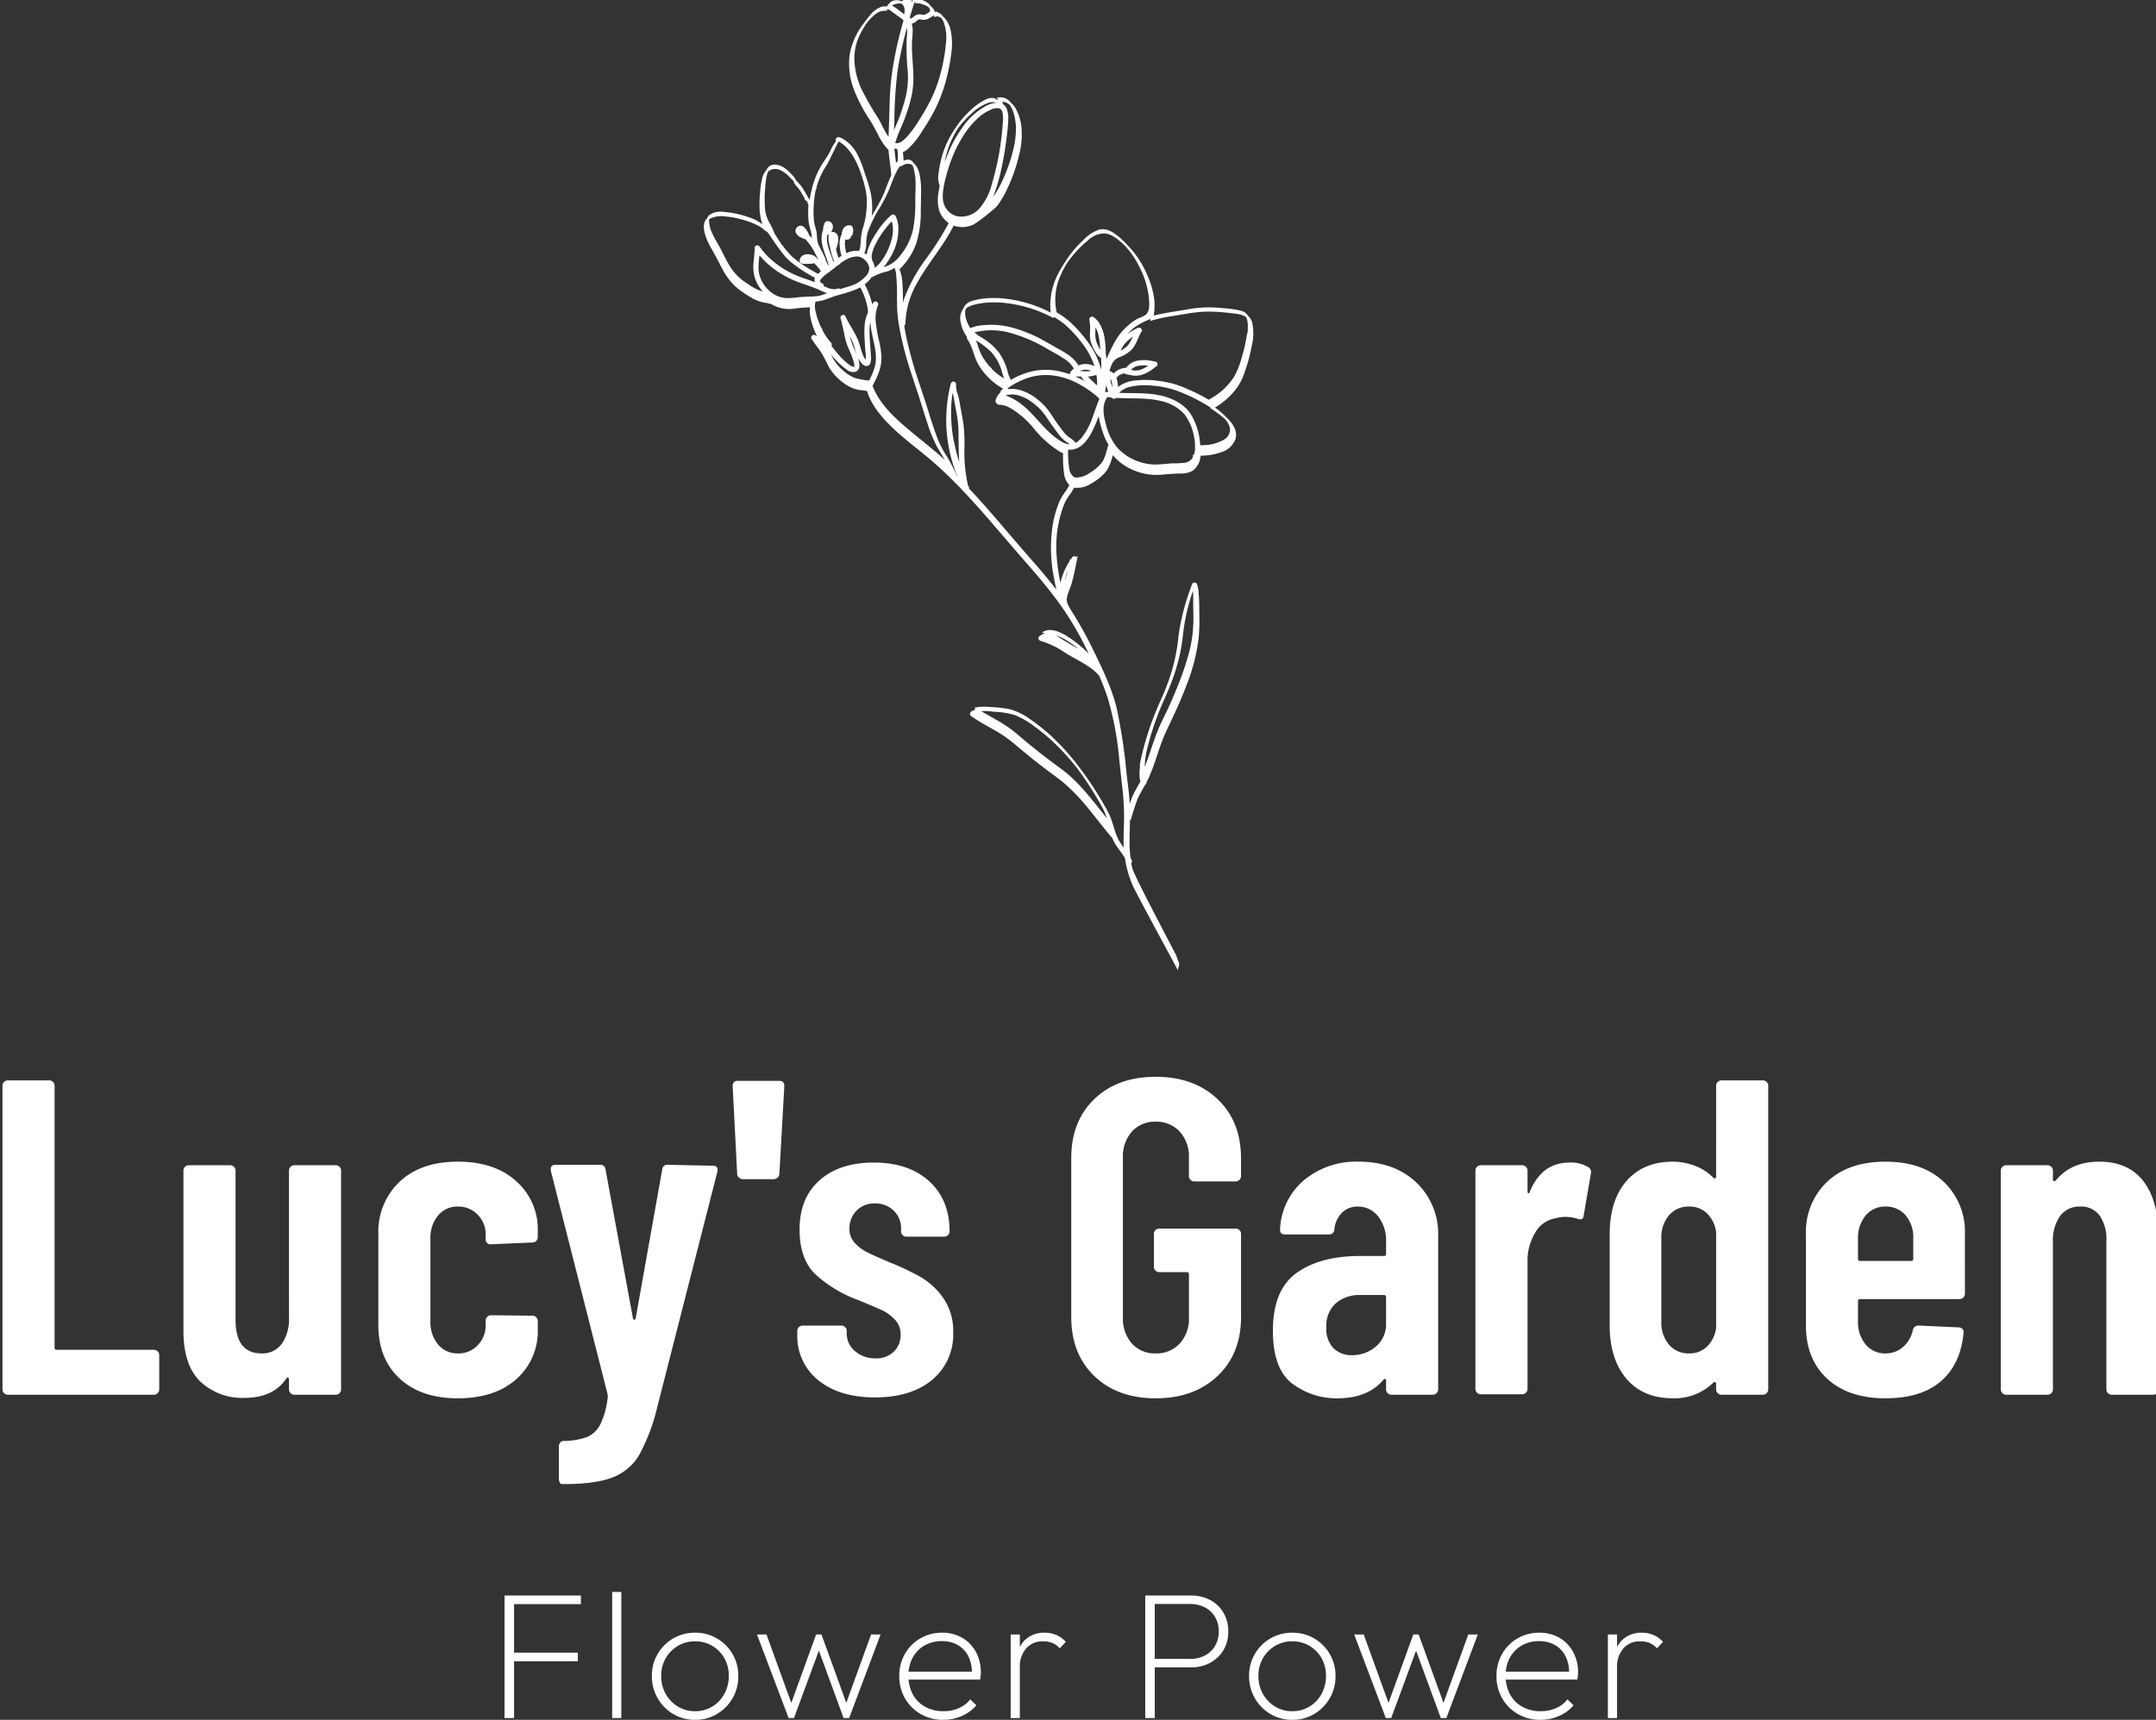 <svg xmlns="http://www.w3.org/2000/svg" xmlns:xlink="http://www.w3.org/1999/xlink" width="480" height="383" viewBox="0 0 480 383">
  <rect x="0" y="0" width="480" height="383" fill="#333333" stroke="none"/>
  <defs>
    <clipPath id="clip-logo-white">
      <rect width="480" height="383"/>
    </clipPath>
  </defs>
  <g id="logo-white" clip-path="url(#clip-logo-white)">
    <g id="Group_2" data-name="Group 2">
      <g id="flower" transform="translate(156.956)">
        <path id="Path_1" data-name="Path 1" d="M1982.123,1883.5h0Z" transform="translate(-1954.595 -1833.174)" fill="#fff" stroke="#fff" stroke-width="0.5"/>
        <path id="Path_2" data-name="Path 2" d="M1982,1883.3Z" transform="translate(-1954.518 -1833.021)" fill="#fff" stroke="#fff" stroke-width="0.5"/>
        <path id="Path_3" data-name="Path 3" d="M1982.3,1883.6h0v0Z" transform="translate(-1954.749 -1833.251)" fill="#fff" stroke="#fff" stroke-width="0.5"/>
        <path id="Path_4" data-name="Path 4" d="M1909.266,1666.463v.023h-.786a12.5,12.5,0,0,0-2.638.116,4.143,4.143,0,0,0-1.2.44,2.013,2.013,0,0,0-.417.254,2.33,2.33,0,0,0-.717.856,3.453,3.453,0,0,0-2.545.856,12.654,12.654,0,0,0-2.43,2.661,15.37,15.37,0,0,0-2.869,6.641,16.077,16.077,0,0,0,.833,7.242,33.908,33.908,0,0,0,3.54,6.872,32.288,32.288,0,0,1,1.782,3.147,16.006,16.006,0,0,0,1.712,2.846,6.907,6.907,0,0,0,.81.833v.115c.116,1.944.532,3.841.6,5.785-.694,1.365-1.134,2.846-1.759,4.257a33.973,33.973,0,0,1-1.851,3.517c-.463.786-.926,1.55-1.365,2.337.069-.463.115-.926.162-1.365a16.629,16.629,0,0,0-.255-4.905,31.016,31.016,0,0,0-1.25-4.1,23,23,0,0,0-1.822-4.639,8.3,8.3,0,0,0-3.166-3.215c-1.481-.74-.912.5-1.028.612a6.543,6.543,0,0,0-1.273,2.152,25.132,25.132,0,0,1-1.62,2.568,18.819,18.819,0,0,0-2.5,5.97,25.761,25.761,0,0,0-.532,2.915l-.347-.555c-.648-1.041-1.2-2.175-1.944-3.17a19.5,19.5,0,0,0-2.025-2.122,7.058,7.058,0,0,0-2.349-1.788,2.844,2.844,0,0,0-2.522.116,3.168,3.168,0,0,0-1.249,1.874,17.362,17.362,0,0,0-.486,3.077,22.476,22.476,0,0,0-.139,2.73,13,13,0,0,0,.6,4.419,9.291,9.291,0,0,0,.74,1.527,7.858,7.858,0,0,0-2.013-1.458,18.564,18.564,0,0,0-3.494-1.273,17.742,17.742,0,0,0-3.7-.671,5.772,5.772,0,0,0-3.471.509c-1.226.74-1.18,2.105-.879,3.355a13.1,13.1,0,0,0,1.411,3.309c.625,1.111,1.25,2.221,1.828,3.355a22.029,22.029,0,0,0,1.9,3.286,12.061,12.061,0,0,0,2.244,2.36,23.149,23.149,0,0,0,2.823,1.9,8.556,8.556,0,0,0,2.962,1.134c.208.023.417.069.625.092a.68.68,0,0,1,.208.046c.116.023.116.069.023,0a.3.3,0,0,0,.416.046,7.664,7.664,0,0,0,5.415,1.111,23.787,23.787,0,0,1,3.239-.255c1.087-.046.3,0,.44,0v.046a4.273,4.273,0,0,0-.07,1.874,12.762,12.762,0,0,0,.37,1.689,20.053,20.053,0,0,0,1.712,4.049,9.152,9.152,0,0,0-1.3-1,.36.36,0,0,0-.486.486c.671.995,1.434,1.944,2.105,2.939a31.351,31.351,0,0,1,1.666,3.147,10.569,10.569,0,0,0,2.152,2.707,10.77,10.77,0,0,0,2.823,1.944,7.379,7.379,0,0,0,1.851.532c.579.069,1.157.116,1.736.232.972,3.309,3.355,6.039,5.808,8.376,2.684,2.545,5.692,4.72,8.492,7.127,6.756,5.808,12.425,12.726,18.233,19.459,2.846,3.309,5.784,6.548,8.468,10a69.175,69.175,0,0,1,6.988,10.829c.786,1.55,1.573,3.124,2.337,4.7-.856-.879-1.759-1.735-2.684-2.522a23.554,23.554,0,0,0-3.147-2.337,8.928,8.928,0,0,0-3.1-1.3,3.573,3.573,0,0,0-3.077.717.35.35,0,0,0,.162.578,19.037,19.037,0,0,1,5.646,2.73c1.689,1.041,3.471,1.9,5.114,3.008a11.57,11.57,0,0,1,2.429,2.083l.023.023c.717,1.643,1.365,3.286,1.92,4.975a70.259,70.259,0,0,1,2.615,14.045c.278,2.383.509,4.79.787,7.173a54.456,54.456,0,0,1,.231,7.265c-.046,1.921-.139,3.887,0,5.831a24.32,24.32,0,0,1-1.62-2.406c-.9-1.666-1.2-3.54-1.92-5.276a24.57,24.57,0,0,0-1.273-2.453c-.44-.764-.879-1.527-1.342-2.268-.926-1.481-1.874-2.939-2.892-4.373a51.875,51.875,0,0,0-6.872-7.89,42.518,42.518,0,0,0-4.026-3.309,18.358,18.358,0,0,0-4.6-2.661,18.568,18.568,0,0,0-4.651-.718,11.453,11.453,0,0,0-4.165.07,2.168,2.168,0,0,0-.74.347.357.357,0,0,0,0,.6c2.2,1.573,4.651,2.707,6.918,4.165a34.486,34.486,0,0,1,3.424,2.638c1.111.926,2.245,1.851,3.379,2.777,1.133.9,2.29,1.8,3.471,2.684,1.11.833,2.267,1.62,3.332,2.522a43.838,43.838,0,0,1,5.391,5.577c1.8,2.175,3.494,4.442,5.322,6.594a.321.321,0,0,0,.185.116,9.811,9.811,0,0,0,1.273,2.314c.486.694,1.041,1.365,1.481,2.105a1.415,1.415,0,0,1,.162.324,23.55,23.55,0,0,0,1.712,6.016c.625,1.481,8.978,16.822,9.718,18.256.231-.833.162-.671-.116-1.388a10.249,10.249,0,0,0-.393-1.111c-.856-1.782-9.255-17.493-9.764-19.413a13.409,13.409,0,0,1-.278-1.319.3.3,0,0,0,.162-.37,7.9,7.9,0,0,0-.324-.786,32.915,32.915,0,0,1-.185-4.535c0-1.319.069-2.661.093-3.98a.315.315,0,0,0,.277-.231,42.909,42.909,0,0,1,1.55-4.7c.486-1.018,1.064-1.967,1.6-2.938a.356.356,0,0,0,.231-.44c.231-.416.44-.856.648-1.3,1.458-3.309,2.244-6.872,3.795-10.158,1.6-3.355,3.193-6.71,4.489-10.2a41.189,41.189,0,0,0,2.707-10.621,43.4,43.4,0,0,0,.116-5.483,40.335,40.335,0,0,0-.208-5.021,6.167,6.167,0,0,0-.255-1.134.349.349,0,0,0-.671,0,53.118,53.118,0,0,0-2.707,9.579c-.278,1.6-.393,3.239-.671,4.836a41.1,41.1,0,0,1-.995,4.442c-.417,1.435-.9,2.869-1.458,4.257-.578,1.5-1.273,2.939-1.9,4.419a64.263,64.263,0,0,0-3.286,9.88c-.833,3.378-.463,2.291-.578,3.447a8.523,8.523,0,0,0-.046,1.828,4.849,4.849,0,0,0,.185,1.134c-.37.694-.786,1.411-1.157,2.106a14.437,14.437,0,0,0-1.064,2.36c-.255.717-.44,1.458-.648,2.175,0-.509,0-1-.023-1.5-.092-2.36-.463-4.72-.717-7.08a121.17,121.17,0,0,0-2.129-14.138c-1.064-4.581-3.239-8.955-5.044-12.7-5.206-10.736-6.849-10.112-5.854-13.1.208-.648.509-1.3.717-1.967.556-1.851.926-3.772,1.3-5.669a.347.347,0,0,0-.625-.278,14.934,14.934,0,0,0-2.8,6.78c-.185-.764-.347-1.55-.486-2.314a41.248,41.248,0,0,1-.671-5.576,26.264,26.264,0,0,1,1.689-10.852,11.3,11.3,0,0,1,1.319-2.291,9.044,9.044,0,0,0,1.018-1.712c.069,0,.116.046.185.046a5.22,5.22,0,0,0,3.448-.763,12.172,12.172,0,0,0,3.031-2.291c1.18-1.226,1.527-2.869,2.013-4.443a11.6,11.6,0,0,0,4.188,3.355,12.945,12.945,0,0,0,7.126,1.226c1.273-.116,2.522-.208,3.794-.231a5.012,5.012,0,0,0,2.661-.6,4.223,4.223,0,0,0,1.62-3.378,13.384,13.384,0,0,0,4.859-.787,4.494,4.494,0,0,0,2.962-2.915c.509-2.337-1.758-4.3-3.4-5.553-.532-.394-1.064-.764-1.62-1.134a16.419,16.419,0,0,0,4.882-4.026,11.994,11.994,0,0,0,1.781-3.008c.3-.717.509-1.481.764-2.221a34.556,34.556,0,0,0,1.2-4.79,10.786,10.786,0,0,0,.069-4.859,2.828,2.828,0,0,0-1.018-1.55,5.456,5.456,0,0,0-2.406-.763c-.81-.116-1.6-.208-2.383-.278a34.572,34.572,0,0,0-4.373-.185,31.772,31.772,0,0,0-4.466.509c-1.226.208-2.453.393-3.679.6a30.985,30.985,0,0,0-3.795.856,13.151,13.151,0,0,0,.3-4.466,19.1,19.1,0,0,0-1.411-5.021,21.307,21.307,0,0,0-5.391-7.751c-1.134-.995-2.522-2.083-4.072-2.152a5.753,5.753,0,0,0-3.934,1.735,24.048,24.048,0,0,0-5.877,7.173,15.035,15.035,0,0,0-1.874,8.978c.046.277.093.532.139.81a29.35,29.35,0,0,0-9.7-3.1,22.839,22.839,0,0,0-5.183-.162,15.926,15.926,0,0,0-2.337.393,5.394,5.394,0,0,0-1.99.81,3.5,3.5,0,0,0-.925,3.54,7.272,7.272,0,0,0,1.434,3.124.35.35,0,0,0-.023.393c1.25,1.735,1.435,3.98,2.545,5.785a14.892,14.892,0,0,0,4.165,4.419,15.543,15.543,0,0,0,1.782,1.041,9.813,9.813,0,0,0-.926.717,3.357,3.357,0,0,0-1.249,1.828v.162a.17.17,0,0,0,.046.139c.671,1.018.949-.648,5,2.407a22.025,22.025,0,0,1,3.332,3.239,22.646,22.646,0,0,0,5.623,5.09,8.373,8.373,0,0,0,1.041.532,26.373,26.373,0,0,0,.208,4.674,4.21,4.21,0,0,0,1.226,2.522,8.831,8.831,0,0,1-.972,1.62,14.9,14.9,0,0,0-1.226,1.99,23.792,23.792,0,0,0-1.55,5.322,33.025,33.025,0,0,0,.208,11.384,33.969,33.969,0,0,0,.972,4.234c-2.152-2.869-4.489-5.6-6.872-8.307-4.489-5.114-8.793-10.412-13.466-15.364a.326.326,0,0,0-.139-.463,32.919,32.919,0,0,1-.856-8.654,40.233,40.233,0,0,0-.162-4.72c-.162-1.481-.486-2.939-.74-4.4-.139-.833-.278-1.666-.486-2.475a6.22,6.22,0,0,1-.486-2.476.348.348,0,0,0-.671-.185,32.63,32.63,0,0,0,.717,18.534,32.237,32.237,0,0,0,1.157,3.147c-.394-.393-.787-.787-1.157-1.18a.392.392,0,0,0,0-.231,27.806,27.806,0,0,0-2.383-4.489,24.509,24.509,0,0,1-1.25-2.314,28.754,28.754,0,0,1-1.088-2.777c-.509-1.411-.972-2.869-1.411-4.3-.648-2.129-1.365-4.234-2.059-6.34a91.425,91.425,0,0,1-2.939-10.482c-.185-.879-.347-1.782-.463-2.684a.327.327,0,0,0,.277-.324,19.3,19.3,0,0,1,2.661-9.186c1.573-2.869,3.563-5.461,5.391-8.168a41.436,41.436,0,0,0,2.776-4.674h0c.046,0,.093-.046.139-.069a3.7,3.7,0,0,0,1.249.324,5.708,5.708,0,0,0,3.031-.463,28.716,28.716,0,0,0,3.841-2.892h0c-.069.116,0,0,.046,0,.046-.046.093-.069.139-.116.185-.139.37-.3.532-.44a5.3,5.3,0,0,0,1.064-1.2,21.152,21.152,0,0,0,1.828-3.24,35.432,35.432,0,0,0,2.568-7.289,17.127,17.127,0,0,0,.6-5.877,10.464,10.464,0,0,0-1.249-4.4,4.1,4.1,0,0,0-1.62-1.643,3.514,3.514,0,0,0-2.476-.208.235.235,0,0,0-.162.093,2.971,2.971,0,0,0-1.62.023,11.02,11.02,0,0,0-3.887,2.43,20.494,20.494,0,0,0-6.455,10.736,28.014,28.014,0,0,0-.555,3.1,4.247,4.247,0,0,0,.324,2.452,16.38,16.38,0,0,0-.347,1.851,8.494,8.494,0,0,0,.208,3.656,4.925,4.925,0,0,0,1.412,2.129c.255.231.509.463.764.671a70.874,70.874,0,0,1-5.276,8.307,35.239,35.239,0,0,0-4.7,8.584,18.08,18.08,0,0,0-.764,3.17c-.046-.949-.023-1.874-.023-2.823,0-1.25,0-2.5-.116-3.725a8.675,8.675,0,0,0-.556-2.892,1.466,1.466,0,0,0-.185-.324c.093-.093.208-.185.3-.277a14.491,14.491,0,0,0,3.609-5.738,22.7,22.7,0,0,0,.926-6.71q.035-2.048.069-4.1a18.46,18.46,0,0,0-.324-4.234c-.231-1.018-.694-2.314-1.828-2.592a2.342,2.342,0,0,0-1.8.324,8.236,8.236,0,0,0-.162-2.823,5.619,5.619,0,0,0,1.319-.856,17.54,17.54,0,0,0,3.008-3.748c.949-1.458,1.874-2.915,2.684-4.466a33.872,33.872,0,0,0,2.592-6.618,43.306,43.306,0,0,0,1.2-5.97,14.53,14.53,0,0,0-.185-5.739c-.393-1.342-1.573-3.378-3.17-2.915-.185-1.643-1.8-2.661-3.355-2.938a5.1,5.1,0,0,0-.856-.069v-.023m22.467,27.164a18.681,18.681,0,0,1-.555,5.669,35.227,35.227,0,0,1-2.406,6.941,20.438,20.438,0,0,1-1.99,3.54,7.8,7.8,0,0,1-1.134,1.18.072.072,0,0,0-.046.023,8.1,8.1,0,0,0,.44-.9,25.115,25.115,0,0,0,1.18-3.355c.37-1.226.671-2.476.926-3.725a76.127,76.127,0,0,0,1.18-7.589,24.743,24.743,0,0,0,.232-2.916,5.415,5.415,0,0,0-.347-2.2,2.064,2.064,0,0,0-.787-.926v-.046a3.374,3.374,0,0,0-.717-1.365c2.823-.347,3.818,3.378,4,5.623Zm-16.613,10.32c.069-.81.254-1.62.393-2.429a20.206,20.206,0,0,1,2.43-6.317,18.733,18.733,0,0,1,3.4-4.234,13.891,13.891,0,0,1,3.4-2.5,2.909,2.909,0,0,1,1.8-.37,1.612,1.612,0,0,1,1.065,1.018,5.85,5.85,0,0,0-2.823.81,14.8,14.8,0,0,0-4.975,4.6,28.589,28.589,0,0,0-3.425,6.363,34.847,34.847,0,0,0-1.134,3.424c-.046.208-.116.393-.162.6-.023-.347,0-.694,0-.995Zm.671,8.7a4.962,4.962,0,0,1-.81-2.73c0-.162-.208-1.92,1.365-6.826a30.231,30.231,0,0,1,2.73-6.131,19.936,19.936,0,0,1,4-5,9.451,9.451,0,0,1,2.661-1.689,3.029,3.029,0,0,1,2.314-.324,1.81,1.81,0,0,1,.764,1.388,7.845,7.845,0,0,1,.023,2.083,62.324,62.324,0,0,1-2.453,13.674,13.474,13.474,0,0,1-2.73,5.415,5.676,5.676,0,0,1-5.09,1.943,4.259,4.259,0,0,1-2.753-1.8Zm-1.99-43.685a1.722,1.722,0,0,1,1.087.648,4.56,4.56,0,0,1,.648.949,10.057,10.057,0,0,1,.625,5.229,37.18,37.18,0,0,1-.856,5.3,33.817,33.817,0,0,1-2.152,6.479,44.213,44.213,0,0,1-2.846,5.113,29.049,29.049,0,0,1-2.476,3.517,8.258,8.258,0,0,1-1.527,1.458,2.3,2.3,0,0,1-1.527.509,1.085,1.085,0,0,1-.44-.139,21.83,21.83,0,0,1,1.226-3.378,39.17,39.17,0,0,0,1.435-3.679,31.142,31.142,0,0,0,1.064-3.818,18.344,18.344,0,0,0,.37-4.049c-.023-2.638-.44-5.3-.3-7.936.069-1.365.37-2.869-.185-4.141a.677.677,0,0,0,.37,0,2.108,2.108,0,0,0,.972-.579,2.217,2.217,0,0,1,.486-.324,1.184,1.184,0,0,1,.694,0,1.988,1.988,0,0,0,1.411-.162,9.712,9.712,0,0,0,1.041-.648,1.824,1.824,0,0,1,.879-.417Zm-6.131,12.772a20.575,20.575,0,0,1-.093,3.956,22.887,22.887,0,0,1-.856,3.725c-.37,1.2-.74,2.406-1.226,3.563-.463,1.157-1,2.291-1.435,3.448h0c.023-1.134.093-2.244.139-3.378a97.819,97.819,0,0,1,.718-11.338,89.323,89.323,0,0,1,2.314-10.436,2.929,2.929,0,0,1,.278.9,11.293,11.293,0,0,1-.069,2.337,57.515,57.515,0,0,0,.208,7.2Zm-2.268,20.315a5.471,5.471,0,0,0-.763.9c-.139-1.388-.37-2.776-.486-4.188h0a1.923,1.923,0,0,0,1.134.115A9.706,9.706,0,0,1,1906.351,1702.049Zm3.425-36.026h.578a4.3,4.3,0,0,1,2.106.694,2.368,2.368,0,0,1,1.134,1.62v.347c-.255.162-.509.37-.787.532a2.75,2.75,0,0,1-.578.3,1.426,1.426,0,0,1-.763,0,1.643,1.643,0,0,0-1.389.231c-.162.116-.324.255-.486.37a1.182,1.182,0,0,1-.463.278.564.564,0,0,1-.509-.347.336.336,0,0,0-.046-.139c.37-1.3.763-2.591,1.157-3.864Zm-1.62,0h.879c-.162.532-.324,1.087-.509,1.62a1.967,1.967,0,0,0-.208-.717,2.228,2.228,0,0,0-.925-.926h.763Zm-3.309.555a2.25,2.25,0,0,1,2.73.463,2.613,2.613,0,0,1,.3,1.828v.879c-.486-.44-1.065-.81-1.6-1.226a9.178,9.178,0,0,0-2.059-1.319,2.668,2.668,0,0,1,.625-.625Zm-.139,19.783c-.115,1.874-.139,3.771-.208,5.669-.023,1.018-.069,2.059-.092,3.077-.023.671-.069,1.365-.069,2.036-1.2-1.3-1.851-3.123-2.73-4.628a69.084,69.084,0,0,1-3.725-6.479,17.341,17.341,0,0,1-1.643-6.9,12.717,12.717,0,0,1,.463-3.494,14.654,14.654,0,0,1,1.435-3.193,17.219,17.219,0,0,1,1.99-2.823,5.443,5.443,0,0,1,2.638-1.921,2.942,2.942,0,0,1,2.268.74l1.25.9a11.867,11.867,0,0,1,1.249.949l.185.185a86.642,86.642,0,0,0-2.406,10.528c-.277,1.758-.486,3.54-.6,5.322Zm-4.072,27.974c.625-1.134,1.342-2.221,1.967-3.355a25.883,25.883,0,0,0,1.5-3.124c.3-.763.578-1.55.9-2.314.162-.37.324-.787.532-1.18a.285.285,0,0,0,.116-.231,5.408,5.408,0,0,1,1.111-1.55.315.315,0,0,0,.278-.231,2.789,2.789,0,0,1,.9-.463,1.706,1.706,0,0,1,.671-.069,1.037,1.037,0,0,1,.509.231,2.4,2.4,0,0,1,.74,1.18,13.22,13.22,0,0,1,.509,3.933c0,1.088-.046,2.2-.069,3.286a31.776,31.776,0,0,1-.486,6.617,13.617,13.617,0,0,1-2.869,5.924,6.969,6.969,0,0,1-4.7,2.939,4.775,4.775,0,0,0,.671-.694,17.729,17.729,0,0,0,1.758-2.73,11.964,11.964,0,0,0,1.365-5.415,5.939,5.939,0,0,0-.625-2.892.362.362,0,0,0-.555-.069,16.984,16.984,0,0,0-3.355,4.026,14.08,14.08,0,0,0-1.874,3.841,6.625,6.625,0,0,0-.208,1.18,4.025,4.025,0,0,0-1.064-.694,3.943,3.943,0,0,0,.509-2.059,12.708,12.708,0,0,1,.277-2.476,19.261,19.261,0,0,1,1.527-3.54Zm.069,10.968a3.011,3.011,0,0,0-.509-1.227v-.185a2.8,2.8,0,0,1,.046-1.689,9.2,9.2,0,0,1,.717-1.874,22,22,0,0,1,2.406-3.748,11.205,11.205,0,0,1,1.6-1.712,7.823,7.823,0,0,1,0,4.72,13.905,13.905,0,0,1-2.453,4.975,7.118,7.118,0,0,1-1.18,1.18c-.208.162-.417.3-.6.463a2.8,2.8,0,0,0,0-.879Zm-11.685,4.026c.046,0,0,0-.046-.046a1.161,1.161,0,0,1-.162-.185,1.463,1.463,0,0,1-.208-.555.872.872,0,0,0-.023-.185c0-.047.162-.185.208-.255a8.907,8.907,0,0,1,1.92-1.689c.74-.532,1.411-1.111,2.106-1.643a.319.319,0,0,0,.3-.231,10.414,10.414,0,0,1,1.735-1.088,5.134,5.134,0,0,1,2.407-.578,2.953,2.953,0,0,1,1.735.856,3.215,3.215,0,0,1,1.041,1.758,2.542,2.542,0,0,1-.578,1.921,7.859,7.859,0,0,1-3.91,2.568c-.763.255-1.55.486-2.314.694a.375.375,0,0,0-.393-.162c-1.134.463-2.406-.162-3.448-.648.139-.255-.046-.625-.37-.509Zm5.646-11.13v-.208h0a1.224,1.224,0,0,1,.069-.278v-.116a.161.161,0,0,1,.047-.093c0-.046.046-.069.069-.116h0l.046-.046.046-.046h0c-.023.046,0,0,.023,0,0,0,.046,0,.046-.023h.047a.292.292,0,0,0,.139-.023h0c0,.07.023.162.023.232v.139a.879.879,0,0,1-.07.231s-.046.093-.023.069a.175.175,0,0,1-.046.092.506.506,0,0,1-.116.185,2.4,2.4,0,0,1-.162.254.321.321,0,0,0-.231-.116v-.116Zm-6.965-10.135a18.208,18.208,0,0,1,2.453-5.484c.6-.995,1.088-2.244,1.666-3.263a14.548,14.548,0,0,1,1.111-2.152c2.43,1.342,3.91,3.864,4.882,6.386a34.963,34.963,0,0,1,1.273,4,14.245,14.245,0,0,1,.393,4.535,18.037,18.037,0,0,1-.995,5.206.266.266,0,0,0,0,.231,6.66,6.66,0,0,0-.208.925c-.116.88-.093,1.8-.255,2.684a1.871,1.871,0,0,1-.278.833,1.41,1.41,0,0,0-.093.185h-.092a4.856,4.856,0,0,0-2.615.417,3.313,3.313,0,0,0-.417.185,12.418,12.418,0,0,1-.347-1.851,4.157,4.157,0,0,1,.185-1.99.364.364,0,0,0,.162.162.619.619,0,0,0,.278.069.728.728,0,0,0,.486-.162,1.821,1.821,0,0,0,.231-.347c.069-.093.116-.208.185-.3a2.813,2.813,0,0,0,.255-.694,1.707,1.707,0,0,0-.07-.833.445.445,0,0,0-.463-.37,1.744,1.744,0,0,0-.347.023,1.263,1.263,0,0,0-.9.694,2.482,2.482,0,0,0-.232,1.087.509.509,0,0,0-.092.116,4.6,4.6,0,0,0-.37,2.5,12.662,12.662,0,0,0,.416,2.268c-.37.208-.717.463-1.064.694-.046-.116-.093-.255-.139-.37a6.533,6.533,0,0,1-.231-.717c-.139-.44-.254-.9-.37-1.342a.328.328,0,0,0,.185-.208,7.3,7.3,0,0,0,.37-1.712c.046-.625-.116-1.342-.787-1.527a.663.663,0,0,0-.671.162,1.04,1.04,0,0,0-.231.625,5.468,5.468,0,0,0,.162,1.5c.046.254.116.509.185.764a1.219,1.219,0,0,0,.069.278v.093h0v.046c.139.578.277,1.157.463,1.712.092.277.185.555.3.833.046.093.069.208.116.3-.208.162-.393.324-.6.463-.578-2.105-1.9-4.3-1.435-6.548a.234.234,0,0,0,.162-.092c.324,0,.648-.37.81-.671a1.5,1.5,0,0,0,.139-1.458,1.007,1.007,0,0,0-.879-.44.361.361,0,0,0-.3.162,3.837,3.837,0,0,0-.393,1.758.366.366,0,0,0-.116.185c-.763,2.592.764,5.044,1.389,7.474a.14.14,0,0,0,.023.093c-.139.116-.277.208-.416.324a8.418,8.418,0,0,1-.949-2.013c-.393-.949-.925-1.828-1.342-2.753a4.407,4.407,0,0,1-.393-1.435c-.046-.532-.069-1.041-.139-1.574-.092-.532-.277-1.041-.393-1.55a8.248,8.248,0,0,1-.232-1.666,24.188,24.188,0,0,1,.486-6.456Zm4.3,11.06v.579h0v.069a3.613,3.613,0,0,1-.093.486h0c-.046-.185-.069-.347-.116-.532,0-.116-.046-.231-.046-.347v-.694h0v-.116h.116l.046.046h0c0,.023.023.046.046.069h0a.543.543,0,0,0,.046.185v.046h0v.208Zm-1.319-2.846h.023v.324a.17.17,0,0,1-.046.139.331.331,0,0,1-.046.139.113.113,0,0,1-.023.069,1.983,1.983,0,0,1-.139.231.072.072,0,0,1-.023.046h0v-.3h0v-.046a3.364,3.364,0,0,1,.116-.463.438.438,0,0,1,.069-.185h0Zm-14.346-4.327a22.006,22.006,0,0,1,0-3.494c.069-.856.116-1.712.255-2.545.185-1.2.555-2.962,2.082-2.985,1.782-.046,3.216,1.55,4.281,2.8.324.394.212.715.49,1.131.347.509.951,1.067,1.252,1.6.324.555.658,1.134.982,1.69v.2l.539.381a.815.815,0,0,1,.116.185.356.356,0,0,0,.185.463c-.046.81-.07,1.62-.046,2.453a10.487,10.487,0,0,0,.115,1.712,10,10,0,0,0,.393,1.643,7.872,7.872,0,0,1,.278,1.643,9.073,9.073,0,0,0,.115,1.111,7.748,7.748,0,0,0-1.2-1.411v-.093a4.654,4.654,0,0,0-.555-1.064c-.255-.37-.625-.856-1.134-.856a.942.942,0,0,0-.833,1.134,1.776,1.776,0,0,0,.949.972,5.873,5.873,0,0,0,.671.3,1.587,1.587,0,0,0,.3.116h.115a13.08,13.08,0,0,1,2.291,3.286c.532,1,1.018,2.036,1.5,3.054,0-.023-.046-.046-.046-.069-.37-.463-.787-.9-1.2-1.342l-.532-.532c-.023-.023-.046-.046-.069-.046a.277.277,0,0,0-.116-.116,2.589,2.589,0,0,0-1.319-.393,1.829,1.829,0,0,0-1.319.44,1.319,1.319,0,0,0-.324.81.347.347,0,0,0,.255.324,5.853,5.853,0,0,0,1.273.069c.231,0,.463,0,.694-.023a2.523,2.523,0,0,0,.578-.093.926.926,0,0,0,.208-.116c.208.208.416.416.625.648a7.791,7.791,0,0,1,.579.648.413.413,0,0,1,.115.162.328.328,0,0,0,.046.069s.023.046.046.046a1.959,1.959,0,0,1,.185.278.479.479,0,0,0,.093.139.116.116,0,0,0,.023.069h0v.231c-.069.069-.162.116-.231.185a4.187,4.187,0,0,0-.555.556c-1.018-.532-2.036-1.111-3.008-1.735a25.184,25.184,0,0,1-3.008-2.221,24.077,24.077,0,0,1-3.54-4.558c-.139-.208-.3-.417-.44-.625v-.116a20.327,20.327,0,0,0-1.365-2.753,8.941,8.941,0,0,1-.833-3.286Zm8.1,5.646s-.023-.046-.046-.046v-.069h0v-.116s0-.046.023-.046h0v-.023h.046a16.319,16.319,0,0,0,.093.046h0a1.391,1.391,0,0,1,.185.185c.023.046.07.069.093.116h0c0,.023.046.046.046.069.116.162.208.324.324.509a.176.176,0,0,1-.092-.046c-.185-.093-.347-.185-.509-.278a.34.34,0,0,1-.069-.046h0c-.023-.023-.069-.046-.093-.093l-.093-.093h0Zm1.18,6.016h.069a.429.429,0,0,0,.162-.046h.555a.277.277,0,0,1,.185.046c.116.023.208.069.3.092h.046a.113.113,0,0,1,.069.023h-1.666l.069-.069h0c.046-.023.069-.046.115-.069,0,0,.093-.046.047,0Zm-9.834,7.5a12.227,12.227,0,0,1-3.124-1.643,13.053,13.053,0,0,1-2.429-1.921,12.345,12.345,0,0,1-2.036-2.73c-.625-1.087-1.134-2.221-1.735-3.332-.579-1.064-1.2-2.059-1.712-3.147a7.567,7.567,0,0,1-.856-3.077,1.524,1.524,0,0,1,.393-1.111,3.933,3.933,0,0,1,2.869-.717,21.5,21.5,0,0,1,7.126,1.736,9.986,9.986,0,0,1,3.748,3.332,49.806,49.806,0,0,0,3.309,4.558,16.412,16.412,0,0,0,2.453,2.082,29.882,29.882,0,0,0,3.124,2.013c.394.231.787.44,1.18.648a.767.767,0,0,0-.231.578,1.878,1.878,0,0,0,.277.925c-1.064-.416-2.152-.81-3.216-1.18a20.844,20.844,0,0,1-6.8-3.841,16.872,16.872,0,0,1-2.938-3.216.351.351,0,0,0-.648.185c0,1.134-.162,2.245-.255,3.355a9.16,9.16,0,0,0,.255,3.077,8.125,8.125,0,0,0,2.291,3.633,7.937,7.937,0,0,1-1.018-.208Zm11.384,1.18c-1.018.046-2.036.07-3.078.162a16.376,16.376,0,0,1-2.823.185,6.347,6.347,0,0,1-2.522-.717,7.608,7.608,0,0,1-3.286-3.633,6.656,6.656,0,0,1-.555-2.5,21.691,21.691,0,0,1,.231-3.008,3.78,3.78,0,0,1,.046-.509,19.968,19.968,0,0,0,5.391,4.651,22.215,22.215,0,0,0,3.679,1.736c1.481.532,2.985,1.018,4.443,1.643a13.832,13.832,0,0,0,2.545.972l-1.319.486a9.491,9.491,0,0,1-1.319.393,10.347,10.347,0,0,1-1.458.139Zm1.8,6.965a16.344,16.344,0,0,1-1.435-4.234,3.865,3.865,0,0,1,.046-1.781.364.364,0,0,0-.023-.278,9.174,9.174,0,0,0,2.221-.417c1-.347,1.967-.764,3.008-1.041,1.064-.3,2.152-.6,3.193-.972a11.15,11.15,0,0,0,1.92-.879c0,.023,0,.046.046.092a14.358,14.358,0,0,1,1.342,3.193,12.668,12.668,0,0,1,.44,1.851,3.686,3.686,0,0,1,.046.879c-.046.093-.093.185-.139.3a7.964,7.964,0,0,0-.625,2.73,26,26,0,0,0,.047,3.286c.046.81.069,1.6.162,2.406a12.019,12.019,0,0,1,.092,1.573,1.926,1.926,0,0,1-.069.625h0a3.124,3.124,0,0,1-1.134-1.6c-.324-.787-.509-1.62-.764-2.43-.694-2.152-2.152-3.933-3.054-5.993-.162-.37-.74-.092-.625.278.347,1.18.578,2.383.833,3.563a16.775,16.775,0,0,0,.787,2.8,21.112,21.112,0,0,1,1.365,3.54,4.026,4.026,0,0,1,.093.74.456.456,0,0,1-.139.37s-.092.046-.069.046a.988.988,0,0,1-.116.023h-.254a2.292,2.292,0,0,1-.763-.347,16.157,16.157,0,0,1-3.239-3.17l-1.111-1.388a.338.338,0,0,0,.069-.532,10.714,10.714,0,0,1-2.105-3.239Zm10.944,11.754a.394.394,0,0,0-.324,0,21.915,21.915,0,0,1-2.985-.556,8.987,8.987,0,0,1-2.823-1.781,9.764,9.764,0,0,1-2.175-2.592c-.556-.995-.972-2.059-1.573-3.031-.139-.231-.3-.463-.463-.694.671.787,1.3,1.643,1.943,2.43a17.416,17.416,0,0,0,3.425,3.355,2.064,2.064,0,0,0,1.689.44,1.149,1.149,0,0,0,.74-1.2,6.1,6.1,0,0,0-.44-1.921c-.255-.671-.532-1.319-.833-1.967a21.729,21.729,0,0,1-1.226-4.234,17.718,17.718,0,0,1,1.666,3.309c.278.833.486,1.712.787,2.522a4.351,4.351,0,0,0,1.365,2.013.7.7,0,0,0,1.111-.255,3.414,3.414,0,0,0,.139-1.527c-.092-1.666-.278-3.332-.3-5.021a10.685,10.685,0,0,1,.393-3.54c0-.069.046-.116.069-.185a.2.2,0,0,0,.139-.162.178.178,0,0,1,.046-.116,17.973,17.973,0,0,0,.486,4.466c.463,2.291,1.134,4.6.532,6.942a16.491,16.491,0,0,1-1.342,3.239.082.082,0,0,0-.069.046Zm17.377,18.372c-2.823-2.684-5.924-5.021-8.908-7.543-2.823-2.36-5.692-5-7.4-8.307a11.535,11.535,0,0,1-.74-1.735c.023,0,.07-.047.093-.069a.594.594,0,0,0,.185-.3,18.042,18.042,0,0,0,1.319-2.985,8.984,8.984,0,0,0,.416-3.239,20.984,20.984,0,0,0-.6-3.61,32.959,32.959,0,0,1-.625-3.725,7.952,7.952,0,0,1,.486-3.957c.185-.394-.37-.74-.6-.347-.185.3-.37.625-.556.925a12.713,12.713,0,0,0-.393-1.62,15.494,15.494,0,0,0-1.458-3.494c0-.046-.047-.069-.069-.092a6.7,6.7,0,0,0,1.712-1.712c0-.023.046-.07.046-.093h.023a.542.542,0,0,0,.255-.046,12.783,12.783,0,0,1,3.4-1.249,7.234,7.234,0,0,0,1.666-.9,5.484,5.484,0,0,1,.532,2.2c.116,1.2.139,2.429.162,3.633,0,1.157,0,2.291.023,3.448a31.145,31.145,0,0,0,.509,4.4,74.023,74.023,0,0,0,2.753,10.458c.555,1.735,1.157,3.471,1.712,5.229.579,1.8,1.134,3.656,1.735,5.461a31.026,31.026,0,0,0,2.082,5.137c.81,1.5,1.8,2.915,2.569,4.442,0,.047.046.07.046.116l-.416-.417Zm1.226-4.443a33.7,33.7,0,0,1-.671-9.139,29.13,29.13,0,0,1,.486-3.471c.046.116.07.231.116.37a20.332,20.332,0,0,1,.509,2.36c.278,1.619.648,3.239.833,4.859.185,1.666.139,3.378.162,5.067.023,1.642.069,3.308.231,4.928a8.248,8.248,0,0,0,.139,1.087,36.724,36.724,0,0,1-1.782-6.085Zm28.367,46.138c-.879-.486-1.759-.972-2.615-1.481-.925-.556-1.828-1.134-2.777-1.666a15.174,15.174,0,0,0-2.591-1.134c1.481-.671,3.355.231,4.651,1a28.5,28.5,0,0,1,5.623,4.651h0c-.74-.509-1.527-.949-2.291-1.388Zm-2.638,27.859c-.995-.88-2.082-1.666-3.147-2.453-1.2-.88-2.36-1.782-3.54-2.684-1.157-.925-2.313-1.851-3.471-2.823-1.111-.925-2.175-1.9-3.355-2.707-2.314-1.643-4.928-2.823-7.288-4.419a4.465,4.465,0,0,1,1.088-.185,16.289,16.289,0,0,1,2.129.047,28.055,28.055,0,0,1,4.4.486,14.369,14.369,0,0,1,4.6,2.314,41.077,41.077,0,0,1,4.026,3.17,51.089,51.089,0,0,1,6.8,7.52,75.669,75.669,0,0,1,5.53,8.7,20.186,20.186,0,0,1,1.365,3.563c-2.962-3.61-5.669-7.428-9.163-10.551Zm16.66-2.962a21.949,21.949,0,0,1,.532-3.239,62.97,62.97,0,0,1,2.985-9.14c.625-1.481,1.319-2.939,1.921-4.443.578-1.411,1.088-2.823,1.527-4.281a38.978,38.978,0,0,0,1.064-4.3c.3-1.55.44-3.1.648-4.651a46.323,46.323,0,0,1,2.453-9.51,28.315,28.315,0,0,1,.139,3.7c0,1.781.115,3.563,0,5.368a28.093,28.093,0,0,1-.787,5.368c-.463,1.782-.995,3.54-1.62,5.275a99.1,99.1,0,0,1-4.373,10.181,43.617,43.617,0,0,0-2.036,4.951c-.6,1.712-1.134,3.425-1.782,5.114-.208.532-.439,1.041-.694,1.55v-.208a14.455,14.455,0,0,1,.047-1.735Zm-16.22-44.888a37.427,37.427,0,0,1-.995,4c-.231.694-.532,1.365-.74,2.083A11.363,11.363,0,0,1,1944.691,1791.086Zm-2.337-64.255a22.736,22.736,0,0,1,5.206-7.081,8.68,8.68,0,0,1,3.494-2.36c1.481-.37,2.8.486,3.933,1.342a19.994,19.994,0,0,1,5.438,7.1,19.488,19.488,0,0,1,1.712,5.183c.972,5.993-.926,5.252-2.892,6.432a13.64,13.64,0,0,0-4.859,5.391c-.509.948-.949,1.921-1.388,2.892-.208.486-.417.971-.6,1.458a12.264,12.264,0,0,0-.185-2.429,19.48,19.48,0,0,0-.208-3.077,9.269,9.269,0,0,0-1.134-3.494,4.29,4.29,0,0,0-1.3-1.365.351.351,0,0,0-.509.393,11.506,11.506,0,0,1,.116,3.216,5.983,5.983,0,0,0,.532,2.545,9,9,0,0,0,1,1.782,1.6,1.6,0,0,0,.926.717,19.218,19.218,0,0,1-.116,4.6,6.555,6.555,0,0,0-.162-.717,11.705,11.705,0,0,0-.394-1.782,16.732,16.732,0,0,0-2.406-4.859,31.169,31.169,0,0,0-3.771-4.419,18.829,18.829,0,0,0-3.563-2.615.318.318,0,0,0,.023-.255A13.343,13.343,0,0,1,1942.354,1726.831Zm11.13,26.748c-.6-.069-1.342-.023-1.458-.069.093-.6.185-1.18.278-1.782.116-.255.231-.486.347-.717a6.276,6.276,0,0,0,.162.764,9.244,9.244,0,0,0,.694,1.828Zm-.069-3.795a3.04,3.04,0,0,1,.74,1.9,8.045,8.045,0,0,1,0,1.666c-.046-.116-.116-.209-.162-.324a9.422,9.422,0,0,1-.509-1.342,3.039,3.039,0,0,1-.093-1.921Zm-3.517-11.754a6.525,6.525,0,0,1,1.249,2.938,16.388,16.388,0,0,1,.347,3.679h0a3.388,3.388,0,0,1-.486-.648,11.117,11.117,0,0,1-.787-1.573c-.555-1.411-.208-2.916-.324-4.373Zm.625,11.13a2.268,2.268,0,0,1,.116.37,13.082,13.082,0,0,1,.162,2.337v.509a18.673,18.673,0,0,1-1.434-1.272,14.225,14.225,0,0,1-1.411-1.481,6.269,6.269,0,0,0,2.592-.463Zm-4.674-.278a4.1,4.1,0,0,1,1.967-.81,4.177,4.177,0,0,1,2.105.578c-1.273.486-2.73.232-4.1.232Zm-23.6-9.464a7.056,7.056,0,0,1-1.018-1.99c-.347-1.041-.579-2.453.208-3.378a3.241,3.241,0,0,1,1.62-.856,13.7,13.7,0,0,1,2.152-.44,21.132,21.132,0,0,1,4.836.023,28.529,28.529,0,0,1,9.788,2.939,19.214,19.214,0,0,1,3.841,2.5,26.843,26.843,0,0,1,3.563,3.864,18.018,18.018,0,0,1,2.638,4.512,11.8,11.8,0,0,1,.463,1.458,4.488,4.488,0,0,0-2.592-.718,3.52,3.52,0,0,0-1.48.394c-1.064-2.175-3.61-3.286-5.6-4.443-1.388-.787-2.753-1.6-4.188-2.268a32.055,32.055,0,0,0-4.581-1.712,18.4,18.4,0,0,0-4.744-.717,21.414,21.414,0,0,0-2.43.139,7.465,7.465,0,0,0-2.221.555.942.942,0,0,0-.208.116Zm.879.393a9.549,9.549,0,0,1,1.111-.254,13.875,13.875,0,0,1,2.2-.232,15.457,15.457,0,0,1,4.489.486,33.107,33.107,0,0,1,8.492,3.586c1.226.717,2.5,1.365,3.679,2.152a6.585,6.585,0,0,1,2.568,2.592,3.92,3.92,0,0,0-.9.949.363.363,0,0,0,.3.532c.671-.046,1.342,0,2.013,0h0a11.184,11.184,0,0,0,1.781,1.99,24.354,24.354,0,0,0,1.874,1.6v.069a20.455,20.455,0,0,0-8.561-4.327,14.371,14.371,0,0,0-5.877-.046,16.054,16.054,0,0,0-4.767,1.9c-.092.046-.185.116-.278.162a8.3,8.3,0,0,1-.949-2.476,13.624,13.624,0,0,0-1.8-3.795,12.99,12.99,0,0,0-3.517-3.124c-.532-.347-1.087-.671-1.643-.995,0-.092-.069-.162-.162-.231a3.4,3.4,0,0,1-.44-.37,3.114,3.114,0,0,1,.417-.162Zm3.7,8.4a15.848,15.848,0,0,1-1.828-2.291,12.721,12.721,0,0,1-1.227-2.823,18.363,18.363,0,0,0-.717-1.874,20.506,20.506,0,0,1,3.91,2.823,10.606,10.606,0,0,1,2.545,4.419,20.744,20.744,0,0,0,.81,2.383,13.582,13.582,0,0,1-3.54-2.638Zm2.892,4.651a17.059,17.059,0,0,1,6.132-3.17,13.558,13.558,0,0,1,5.622-.208,17.361,17.361,0,0,1,5.183,1.851,23.5,23.5,0,0,1,4.419,3.124.965.965,0,0,0,.255.37c-.579,1.3-.995,2.661-1.5,3.98a15.426,15.426,0,0,1-2.568,4.882,5.521,5.521,0,0,1-1.573,1.273,4.051,4.051,0,0,0-1.041-1.041,7.231,7.231,0,0,1-1.458-1.2c-.509-.6-.972-1.273-1.458-1.9s-.9-1.3-1.342-1.967a19.4,19.4,0,0,0-1.435-1.967,13,13,0,0,0-1.735-1.643,10.588,10.588,0,0,0-3.98-2.152,6.3,6.3,0,0,0-4.073.278,4.038,4.038,0,0,1,.532-.555Zm12.818,11.731a15.69,15.69,0,0,1-3.1-2.406c-1.944-1.851-3.494-4.049-5.622-5.715a12.259,12.259,0,0,0-4.419-2.383,5.452,5.452,0,0,1,3.378-.347,9.49,9.49,0,0,1,3.864,1.99,11.917,11.917,0,0,1,1.689,1.55,17.608,17.608,0,0,1,1.365,1.8c.833,1.25,1.689,2.453,2.591,3.633a6.827,6.827,0,0,0,1.55,1.5,4.336,4.336,0,0,1,1.18.972,3.9,3.9,0,0,1-2.476-.578Zm10.782.486c-.486,1.435-.694,3.124-1.712,4.327a10.325,10.325,0,0,1-2.568,2.129,5.838,5.838,0,0,1-3.1,1.088,1.448,1.448,0,0,1-.717-.208.072.072,0,0,1-.046-.023,2.857,2.857,0,0,1-1.064-1.921,20.569,20.569,0,0,1-.255-4.628c1.388.278,3.332-.139,5.183-3.517a33.709,33.709,0,0,0,2.036-4.905,11.285,11.285,0,0,0,.162,1.759,19.863,19.863,0,0,0,.833,3.054,11.033,11.033,0,0,0,1.3,2.8v.046Zm18.811,2.754a2.615,2.615,0,0,1-2.013,1.481,24.41,24.41,0,0,1-2.915.139c-1.342.092-2.684.277-4.026.254a11.945,11.945,0,0,1-3.355-.625,11.718,11.718,0,0,1-4.928-3.147,12.836,12.836,0,0,1-2.592-5.206c-.509-1.8-.949-3.98-.093-5.738a3.939,3.939,0,0,1,.532-.833c.417.069.81.116,1.226.162.046.046.069.116.116.162a.333.333,0,0,0,.555-.116c3.4.231,6.872-.116,10.227.717a10.152,10.152,0,0,1,5.206,2.892,11.463,11.463,0,0,1,2.221,4.882,10.848,10.848,0,0,1,.3,2.73,5.086,5.086,0,0,1-.44,2.268Zm3.957-11.222a15.529,15.529,0,0,1,2.939,2.406,4.564,4.564,0,0,1,1.365,2.476,2.941,2.941,0,0,1-1.55,2.684,9.888,9.888,0,0,1-4.651,1.226c-.324,0-.648.023-.949.023a5.767,5.767,0,0,0-.046-.9,14.2,14.2,0,0,0-1.759-5.715,7.4,7.4,0,0,0-1.666-2.036,10.792,10.792,0,0,0-2.892-1.735c-3.771-1.573-7.96-1.087-11.963-1.319a5.082,5.082,0,0,1,3.147-1.851,14.742,14.742,0,0,1,4.512-.255,21.791,21.791,0,0,1,6.618,1.481,40.75,40.75,0,0,1,5.785,2.869.4.4,0,0,0,.231.139c.278.185.556.347.833.532Zm8.052-16.035a33.894,33.894,0,0,1-1.134,5,18.449,18.449,0,0,1-1.712,4.4,14.834,14.834,0,0,1-4.766,4.674c-.37.231-.764.463-1.157.671a37.461,37.461,0,0,0-5-2.522,21.25,21.25,0,0,0-2.638-.995,24.256,24.256,0,0,0-4.026-.787,19.69,19.69,0,0,0-4.812,0,7.068,7.068,0,0,0-3.887,1.643s-.023.046-.046.046a7.971,7.971,0,0,0-.093-1.3,4.227,4.227,0,0,0-.3-1.18c.046-.069.092-.185.139-.255a2.091,2.091,0,0,1,.231-.278,1.922,1.922,0,0,1,.255-.231,2.718,2.718,0,0,1,.347-.208,3.616,3.616,0,0,1,.694-.278c.509-.139,0,0,2.152.394a4.471,4.471,0,0,0,1.99-.116,8.053,8.053,0,0,0,3.054-1.8h.069a.353.353,0,0,0,0-.671h-.162c.023,0-.116-.023-.139-.046-.07,0-.162-.046-.231-.046-.139-.023-.278-.069-.416-.093-.3-.046-.625-.093-.925-.116a8.168,8.168,0,0,0-1.99.093,3.675,3.675,0,0,0-2.5,1.62c-.046,0-.093-.023-.139-.023a3.865,3.865,0,0,0-2.8,1.388c-.532-.671-.879-.694-1.064-.578a.281.281,0,0,0-.115.116l-.208.347a1.028,1.028,0,0,1,.07-.255c1.18-4.6,2.175-3.078,4.7-5.067,1.412-1.087,1.736-2.915,2.615-4.373a.36.36,0,0,0-.486-.486,10.9,10.9,0,0,0-3.4,2.383c-1.458,1.6-1.157,2.36-2.036,3.193a.608.608,0,0,0-.116.139c.046-.116.116-.231.162-.347a15.935,15.935,0,0,1,4.1-5.692,14.97,14.97,0,0,1,6.594-2.8c1.18-.254,2.383-.439,3.563-.625,1.3-.208,2.592-.463,3.911-.625a24.032,24.032,0,0,1,4.28-.139c.949.046,1.874.139,2.823.232a16.98,16.98,0,0,1,2.846.463,2.088,2.088,0,0,1,1.435.949,4.329,4.329,0,0,1,.463,1.782,11.913,11.913,0,0,1-.116,2.406Zm-26.447,7.913a3.084,3.084,0,0,1,2.337-1.3,6.557,6.557,0,0,1,1.782,0c.231.023.463.069.694.116-.162.139-.347.278-.509.393a6.835,6.835,0,0,1-1.573.833,3.713,3.713,0,0,1-1.874.209c-.278-.047-.578-.139-.856-.209Zm-2.36-3.91a6.872,6.872,0,0,1,1.458-2.476,9.342,9.342,0,0,1,2.221-1.712,10.448,10.448,0,0,1-1.435,2.707A7.022,7.022,0,0,1,1955.335,1744.578Z" transform="translate(-1863.228 -1666)" fill="#fff" stroke="#fff" stroke-width="0.5"/>
      </g>
      <path id="Path_5" data-name="Path 5" d="M-238.25,0a1.157,1.157,0,0,1-.85-.35,1.157,1.157,0,0,1-.35-.85V-68.8a1.157,1.157,0,0,1,.35-.85,1.157,1.157,0,0,1,.85-.35h9.2a1.157,1.157,0,0,1,.85.35,1.157,1.157,0,0,1,.35.85v58.3a.442.442,0,0,0,.5.5h21.6a1.157,1.157,0,0,1,.85.35,1.157,1.157,0,0,1,.35.85v7.6a1.157,1.157,0,0,1-.35.85,1.157,1.157,0,0,1-.85.35Zm62.587-49.9a1.157,1.157,0,0,1,.35-.85,1.157,1.157,0,0,1,.85-.35h9.2a1.157,1.157,0,0,1,.85.35,1.157,1.157,0,0,1,.35.85V-1.2a1.157,1.157,0,0,1-.35.85,1.157,1.157,0,0,1-.85.35h-9.2a1.157,1.157,0,0,1-.85-.35,1.157,1.157,0,0,1-.35-.85V-3.4a.4.4,0,0,0-.2-.4q-.2-.1-.4.2-2.9,4.3-9.3,4.3a13.517,13.517,0,0,1-9.848-3.65q-3.749-3.65-3.749-11.25V-49.9a1.157,1.157,0,0,1,.35-.85,1.157,1.157,0,0,1,.85-.35h9.2a1.157,1.157,0,0,1,.85.35,1.157,1.157,0,0,1,.35.85v33.2q0,7.5,5.8,7.5a5.282,5.282,0,0,0,4.5-2.15,9.6,9.6,0,0,0,1.6-5.85ZM-138.071.8q-8.2,0-12.947-4.4t-4.749-11.9V-35.7a15.347,15.347,0,0,1,4.749-11.75q4.749-4.45,12.947-4.45t13,4.35a14.26,14.26,0,0,1,4.8,11.05v1.4a1.157,1.157,0,0,1-.35.85,1.157,1.157,0,0,1-.85.35l-9.2.4a1.061,1.061,0,0,1-1.2-1.2v-1a6.124,6.124,0,0,0-1.75-4.35,5.858,5.858,0,0,0-4.449-1.85,5.5,5.5,0,0,0-4.4,2,7.6,7.6,0,0,0-1.7,5.1v18.5a7.6,7.6,0,0,0,1.7,5.1,5.5,5.5,0,0,0,4.4,2,5.858,5.858,0,0,0,4.449-1.85,6.246,6.246,0,0,0,1.75-4.45v-1a1.157,1.157,0,0,1,.35-.85,1.157,1.157,0,0,1,.85-.35l9.2.1a1.157,1.157,0,0,1,.85.35,1.157,1.157,0,0,1,.35.85v1.8a14.18,14.18,0,0,1-4.8,11.15Q-129.873.8-138.071.8Zm23.1,19.1q-.2,0-.4-.35a1.688,1.688,0,0,1-.2-.85V11.5a1.262,1.262,0,0,1,.3-.85.9.9,0,0,1,.7-.35,15.875,15.875,0,0,0,5.2-.85,5.96,5.96,0,0,0,3.049-2.9A18.372,18.372,0,0,0-104.678.3l-.1-.6-12.6-49.6v-.4q0-.9,1.1-.9h9.8a1.128,1.128,0,0,1,1.3,1.1l6.1,33.1q.1.3.3.3t.3-.3l5.9-33.1a1.128,1.128,0,0,1,1.3-1.1l9.9.2q1.4,0,1.1,1.3L-93.68,2.8a43.279,43.279,0,0,1-4,10.6,11.719,11.719,0,0,1-5.9,5q-3.8,1.5-10.9,1.5ZM-74.584-48a1.331,1.331,0,0,1-.9-.35,1.089,1.089,0,0,1-.4-.85l-1-19.5q0-1.2,1.1-1.2h9.3q1.1,0,1.1,1.2l-1.1,19.5a1.089,1.089,0,0,1-.4.85,1.331,1.331,0,0,1-.9.35ZM-45.191.6q-7.9,0-12.6-3.8a12.546,12.546,0,0,1-4.7-10.3v-.7a1.157,1.157,0,0,1,.35-.85,1.157,1.157,0,0,1,.85-.35h8.6a1.157,1.157,0,0,1,.85.35,1.157,1.157,0,0,1,.35.85v.5a5.072,5.072,0,0,0,1.85,4,6.71,6.71,0,0,0,4.549,1.6,5.538,5.538,0,0,0,4.1-1.5,5.15,5.15,0,0,0,1.5-3.8,4.641,4.641,0,0,0-1.3-3.35,9.439,9.439,0,0,0-2.8-2.05q-1.5-.7-5.4-2.3a28.691,28.691,0,0,1-9.348-5.6q-3.649-3.4-3.649-10.1,0-7,4.449-10.95T-45.49-51.7q7.8,0,12.347,4.15t4.549,11.15a1.157,1.157,0,0,1-.35.85,1.157,1.157,0,0,1-.85.35h-8.4a1.157,1.157,0,0,1-.85-.35,1.157,1.157,0,0,1-.35-.85V-37a5.343,5.343,0,0,0-1.65-4,5.719,5.719,0,0,0-4.149-1.6,5.421,5.421,0,0,0-4.149,1.65A5.568,5.568,0,0,0-50.889-37a4.543,4.543,0,0,0,1.2,3.2,9.35,9.35,0,0,0,2.7,2.05q1.5.75,5,2.25a56.71,56.71,0,0,1,7.049,3.35,15.871,15.871,0,0,1,5,4.7,12.779,12.779,0,0,1,2.15,7.55,13.048,13.048,0,0,1-4.7,10.6Q-37.192.6-45.191.6ZM17.3.8Q8.8.8,3.649-4.15T-1.5-17.3V-52.7q0-8.2,5.149-13.15T17.3-70.8q8.5,0,13.747,4.95T36.292-52.6v3.9a1.157,1.157,0,0,1-.35.85,1.157,1.157,0,0,1-.85.35h-9.2a1.157,1.157,0,0,1-.85-.35,1.157,1.157,0,0,1-.35-.85v-4.1a8.167,8.167,0,0,0-2.05-5.8A6.973,6.973,0,0,0,17.3-60.8,6.816,6.816,0,0,0,12-58.6a8.29,8.29,0,0,0-2,5.8v35.6a8.29,8.29,0,0,0,2,5.8,6.816,6.816,0,0,0,5.3,2.2,6.973,6.973,0,0,0,5.349-2.2,8.167,8.167,0,0,0,2.05-5.8v-9.6a.442.442,0,0,0-.5-.5H18.1a1.157,1.157,0,0,1-.85-.35,1.157,1.157,0,0,1-.35-.85v-7.3a1.157,1.157,0,0,1,.35-.85A1.157,1.157,0,0,1,18.1-37h17a1.157,1.157,0,0,1,.85.35,1.157,1.157,0,0,1,.35.85v18.5q0,8.2-5.249,13.15T17.3.8ZM62.487-51.9q7.9,0,12.8,4.6a15.825,15.825,0,0,1,4.9,12.1v34a1.157,1.157,0,0,1-.35.85,1.157,1.157,0,0,1-.85.35h-9.2a1.157,1.157,0,0,1-.85-.35,1.157,1.157,0,0,1-.35-.85V-3.1a.4.4,0,0,0-.2-.4q-.2-.1-.4.2Q64.487.8,57.788.8A16.333,16.333,0,0,1,47.74-2.45Q43.391-5.7,43.391-14.3q0-9,5.249-12.8t14.247-3.8h5.2a.442.442,0,0,0,.5-.5V-34a8.67,8.67,0,0,0-1.8-5.75,5.631,5.631,0,0,0-4.5-2.15,4.841,4.841,0,0,0-3.5,1.35,5.96,5.96,0,0,0-1.7,3.65,1.165,1.165,0,0,1-1.3,1.2h-9.7q-1.2,0-1.1-1.2A15.1,15.1,0,0,1,50.34-47.8,18.164,18.164,0,0,1,62.487-51.9Zm-1.5,43.1a8.078,8.078,0,0,0,5.3-1.9,6.5,6.5,0,0,0,2.3-5.3v-5.7a.442.442,0,0,0-.5-.5h-5.2a8.012,8.012,0,0,0-5.5,1.85,6.752,6.752,0,0,0-2.1,5.35,6.2,6.2,0,0,0,1.6,4.65A5.647,5.647,0,0,0,60.987-8.8Zm48.39-42.9a7.521,7.521,0,0,1,4.2,1,1.31,1.31,0,0,1,.6,1.5l-1.6,9.3q-.1,1.2-1.4.7a9.5,9.5,0,0,0-2.6-.4,7.629,7.629,0,0,0-2.2.3,6.358,6.358,0,0,0-4.549,3.15,11.943,11.943,0,0,0-1.75,6.55V-1.3a1.157,1.157,0,0,1-.35.85,1.157,1.157,0,0,1-.85.35h-9.2a1.157,1.157,0,0,1-.85-.35,1.157,1.157,0,0,1-.35-.85V-49.9a1.157,1.157,0,0,1,.35-.85,1.157,1.157,0,0,1,.85-.35h9.2a1.157,1.157,0,0,1,.85.35,1.157,1.157,0,0,1,.35.85v4.6q0,.4.2.45t.3-.35Q103.279-51.7,109.377-51.7ZM142.07-68.8a1.157,1.157,0,0,1,.35-.85,1.157,1.157,0,0,1,.85-.35h9.2a1.157,1.157,0,0,1,.85.35,1.157,1.157,0,0,1,.35.85V-1.2a1.157,1.157,0,0,1-.35.85,1.157,1.157,0,0,1-.85.35h-9.2a1.157,1.157,0,0,1-.85-.35,1.157,1.157,0,0,1-.35-.85V-2.4a.4.4,0,0,0-.2-.4.327.327,0,0,0-.4.1,12.392,12.392,0,0,1-9,3.5q-6.7,0-10.4-4.4t-3.7-11.8V-35.7q0-7.6,3.749-11.9t10.348-4.3a14.021,14.021,0,0,1,4.7.85,11.428,11.428,0,0,1,4.3,2.75.327.327,0,0,0,.4.1.4.4,0,0,0,.2-.4Zm-6,59.6a5.518,5.518,0,0,0,4-1.55,7.083,7.083,0,0,0,2-4.15V-36.2a7.083,7.083,0,0,0-2-4.15,5.518,5.518,0,0,0-4-1.55,5.675,5.675,0,0,0-4.5,1.95,7.558,7.558,0,0,0-1.7,5.15v18.5a7.558,7.558,0,0,0,1.7,5.15A5.675,5.675,0,0,0,136.072-9.2Zm61.387-13.3a1.157,1.157,0,0,1-.35.85,1.157,1.157,0,0,1-.85.35h-22.1a.442.442,0,0,0-.5.5v4.5a7.6,7.6,0,0,0,1.7,5.1,5.5,5.5,0,0,0,4.4,2,5.78,5.78,0,0,0,3.949-1.45,6.753,6.753,0,0,0,2.15-3.75,1.255,1.255,0,0,1,1.3-1l8.9.4a1.157,1.157,0,0,1,.85.35,1.026,1.026,0,0,1,.25.95q-.7,7-5.1,10.75T179.763.8q-8.2,0-12.947-4.35T162.066-15.4V-35.7a15.347,15.347,0,0,1,4.749-11.75q4.749-4.45,12.947-4.45t12.947,4.45a15.347,15.347,0,0,1,4.749,11.75Zm-17.7-19.4a5.5,5.5,0,0,0-4.4,2,7.6,7.6,0,0,0-1.7,5.1v4.5a.442.442,0,0,0,.5.5h11.3a.442.442,0,0,0,.5-.5v-4.5a7.558,7.558,0,0,0-1.7-5.15A5.675,5.675,0,0,0,179.763-41.9Zm47.59-10q6.5,0,9.848,4.35T240.55-35.2v34a1.157,1.157,0,0,1-.35.85,1.157,1.157,0,0,1-.85.35h-9.2a1.157,1.157,0,0,1-.85-.35,1.157,1.157,0,0,1-.35-.85V-34.3a9.17,9.17,0,0,0-1.5-5.6,5.05,5.05,0,0,0-4.3-2,5.328,5.328,0,0,0-4.5,2.1,9.37,9.37,0,0,0-1.6,5.8V-1.2a1.157,1.157,0,0,1-.35.85,1.157,1.157,0,0,1-.85.35h-9.2a1.157,1.157,0,0,1-.85-.35,1.157,1.157,0,0,1-.35-.85V-49.9a1.157,1.157,0,0,1,.35-.85,1.157,1.157,0,0,1,.85-.35h9.2a1.157,1.157,0,0,1,.85.35,1.157,1.157,0,0,1,.35.85v2a.308.308,0,0,0,.25.35q.25.05.55-.35Q221.254-51.9,227.353-51.9Z" transform="translate(240 310.6)" fill="#fff"/>
      <path id="Path_6" data-name="Path 6" d="M-127.62,0V-27.28h2.12V0Zm1.36-12.64v-1.92h14.96v1.92Zm0-12.72v-1.92h15.64v1.92ZM-103.66,0V-28.08h2.04V0Zm18.48.4a9.383,9.383,0,0,1-4.9-1.3,9.627,9.627,0,0,1-3.46-3.52,9.711,9.711,0,0,1-1.28-4.94,9.5,9.5,0,0,1,1.28-4.9,9.565,9.565,0,0,1,3.46-3.46A9.5,9.5,0,0,1-85.18-19a9.42,9.42,0,0,1,4.86,1.28,9.565,9.565,0,0,1,3.46,3.46,9.5,9.5,0,0,1,1.28,4.9A9.68,9.68,0,0,1-76.86-4.4,9.674,9.674,0,0,1-80.32-.9,9.308,9.308,0,0,1-85.18.4Zm0-1.92a7.174,7.174,0,0,0,3.82-1.04,7.464,7.464,0,0,0,2.68-2.82A8.2,8.2,0,0,0-77.7-9.4a7.777,7.777,0,0,0-.98-3.92,7.44,7.44,0,0,0-2.68-2.74,7.28,7.28,0,0,0-3.82-1.02,7.356,7.356,0,0,0-3.86,1.02,7.6,7.6,0,0,0-2.7,2.74,7.734,7.734,0,0,0-1,3.96,7.953,7.953,0,0,0,1,4,7.663,7.663,0,0,0,2.7,2.8A7.247,7.247,0,0,0-85.18-1.52ZM-64.38,0l-7.04-18.6h2.12l5.96,16.44h-.88l5.96-16.44h1.2L-51.1-2.16h-.88l5.96-16.44h2.12L-50.9,0h-1.24l-6.04-16.48h1.08L-63.18,0Zm34.4.4A9.788,9.788,0,0,1-34.96-.88a9.426,9.426,0,0,1-3.5-3.48,9.68,9.68,0,0,1-1.28-4.96,9.813,9.813,0,0,1,1.24-4.94,9.257,9.257,0,0,1,3.42-3.46A9.42,9.42,0,0,1-30.22-19a8.717,8.717,0,0,1,4.5,1.14,8.1,8.1,0,0,1,3.04,3.14,9.389,9.389,0,0,1,1.1,4.6,6.167,6.167,0,0,1-.04.62q-.04.38-.12.94H-38.3v-1.76h15.4l-.68.56a8.1,8.1,0,0,0-.72-3.86,5.971,5.971,0,0,0-2.32-2.58,6.9,6.9,0,0,0-3.64-.92,7.558,7.558,0,0,0-3.88.98,6.894,6.894,0,0,0-2.62,2.7,8.21,8.21,0,0,0-.94,4,8.533,8.533,0,0,0,.98,4.18A6.909,6.909,0,0,0-33.98-2.5a8.332,8.332,0,0,0,4.12.98,8.389,8.389,0,0,0,3.34-.66,6.491,6.491,0,0,0,2.58-1.98l1.36,1.32A8.8,8.8,0,0,1-25.8-.46,10.2,10.2,0,0,1-29.98.4ZM-14.94,0V-18.6h2.04V0Zm2.04-11.12-1-.36a7.939,7.939,0,0,1,1.8-5.54A6.077,6.077,0,0,1-7.38-19a6.676,6.676,0,0,1,2.54.48,6.128,6.128,0,0,1,2.18,1.56l-1.36,1.44a4.554,4.554,0,0,0-1.64-1.2,5.475,5.475,0,0,0-2.08-.36,4.863,4.863,0,0,0-3.72,1.54A6.234,6.234,0,0,0-12.9-11.12Zm29.2-.16v-1.88h8.64a7.164,7.164,0,0,0,3.32-.74,5.634,5.634,0,0,0,2.28-2.12,6.148,6.148,0,0,0,.84-3.26,6.148,6.148,0,0,0-.84-3.26,5.634,5.634,0,0,0-2.28-2.12,7.164,7.164,0,0,0-3.32-.74H16.3v-1.88h8.88a9,9,0,0,1,4.26.98,7.515,7.515,0,0,1,2.96,2.78,7.97,7.97,0,0,1,1.1,4.24,7.867,7.867,0,0,1-1.1,4.22,7.708,7.708,0,0,1-2.96,2.78,8.855,8.855,0,0,1-4.26,1ZM15.02,0V-27.28h2.12V0ZM47.78.4a9.383,9.383,0,0,1-4.9-1.3,9.627,9.627,0,0,1-3.46-3.52,9.711,9.711,0,0,1-1.28-4.94,9.5,9.5,0,0,1,1.28-4.9,9.565,9.565,0,0,1,3.46-3.46A9.5,9.5,0,0,1,47.78-19a9.42,9.42,0,0,1,4.86,1.28,9.565,9.565,0,0,1,3.46,3.46,9.5,9.5,0,0,1,1.28,4.9A9.68,9.68,0,0,1,56.1-4.4,9.674,9.674,0,0,1,52.64-.9,9.308,9.308,0,0,1,47.78.4Zm0-1.92A7.174,7.174,0,0,0,51.6-2.56a7.464,7.464,0,0,0,2.68-2.82,8.2,8.2,0,0,0,.98-4.02,7.777,7.777,0,0,0-.98-3.92,7.44,7.44,0,0,0-2.68-2.74,7.28,7.28,0,0,0-3.82-1.02,7.356,7.356,0,0,0-3.86,1.02,7.6,7.6,0,0,0-2.7,2.74,7.734,7.734,0,0,0-1,3.96,7.953,7.953,0,0,0,1,4,7.663,7.663,0,0,0,2.7,2.8A7.247,7.247,0,0,0,47.78-1.52ZM68.58,0,61.54-18.6h2.12L69.62-2.16h-.88L74.7-18.6h1.2L81.86-2.16h-.88L86.94-18.6h2.12L82.06,0H80.82L74.78-16.48h1.08L69.78,0Zm34.4.4A9.788,9.788,0,0,1,98-.88a9.426,9.426,0,0,1-3.5-3.48,9.68,9.68,0,0,1-1.28-4.96,9.813,9.813,0,0,1,1.24-4.94,9.257,9.257,0,0,1,3.42-3.46A9.42,9.42,0,0,1,102.74-19a8.717,8.717,0,0,1,4.5,1.14,8.1,8.1,0,0,1,3.04,3.14,9.389,9.389,0,0,1,1.1,4.6,6.168,6.168,0,0,1-.04.62q-.04.38-.12.94H94.66v-1.76h15.4l-.68.56a8.1,8.1,0,0,0-.72-3.86,5.971,5.971,0,0,0-2.32-2.58,6.9,6.9,0,0,0-3.64-.92,7.558,7.558,0,0,0-3.88.98,6.894,6.894,0,0,0-2.62,2.7,8.21,8.21,0,0,0-.94,4,8.533,8.533,0,0,0,.98,4.18A6.909,6.909,0,0,0,98.98-2.5a8.333,8.333,0,0,0,4.12.98,8.389,8.389,0,0,0,3.34-.66,6.491,6.491,0,0,0,2.58-1.98l1.36,1.32a8.8,8.8,0,0,1-3.22,2.38A10.2,10.2,0,0,1,102.98.4ZM118.02,0V-18.6h2.04V0Zm2.04-11.12-1-.36a7.939,7.939,0,0,1,1.8-5.54A6.077,6.077,0,0,1,125.58-19a6.676,6.676,0,0,1,2.54.48,6.128,6.128,0,0,1,2.18,1.56l-1.36,1.44a4.554,4.554,0,0,0-1.64-1.2,5.475,5.475,0,0,0-2.08-.36,4.863,4.863,0,0,0-3.72,1.54A6.234,6.234,0,0,0,120.06-11.12Z" transform="translate(239.95 382.6)" fill="#fff"/>
    </g>
  </g>
</svg>
